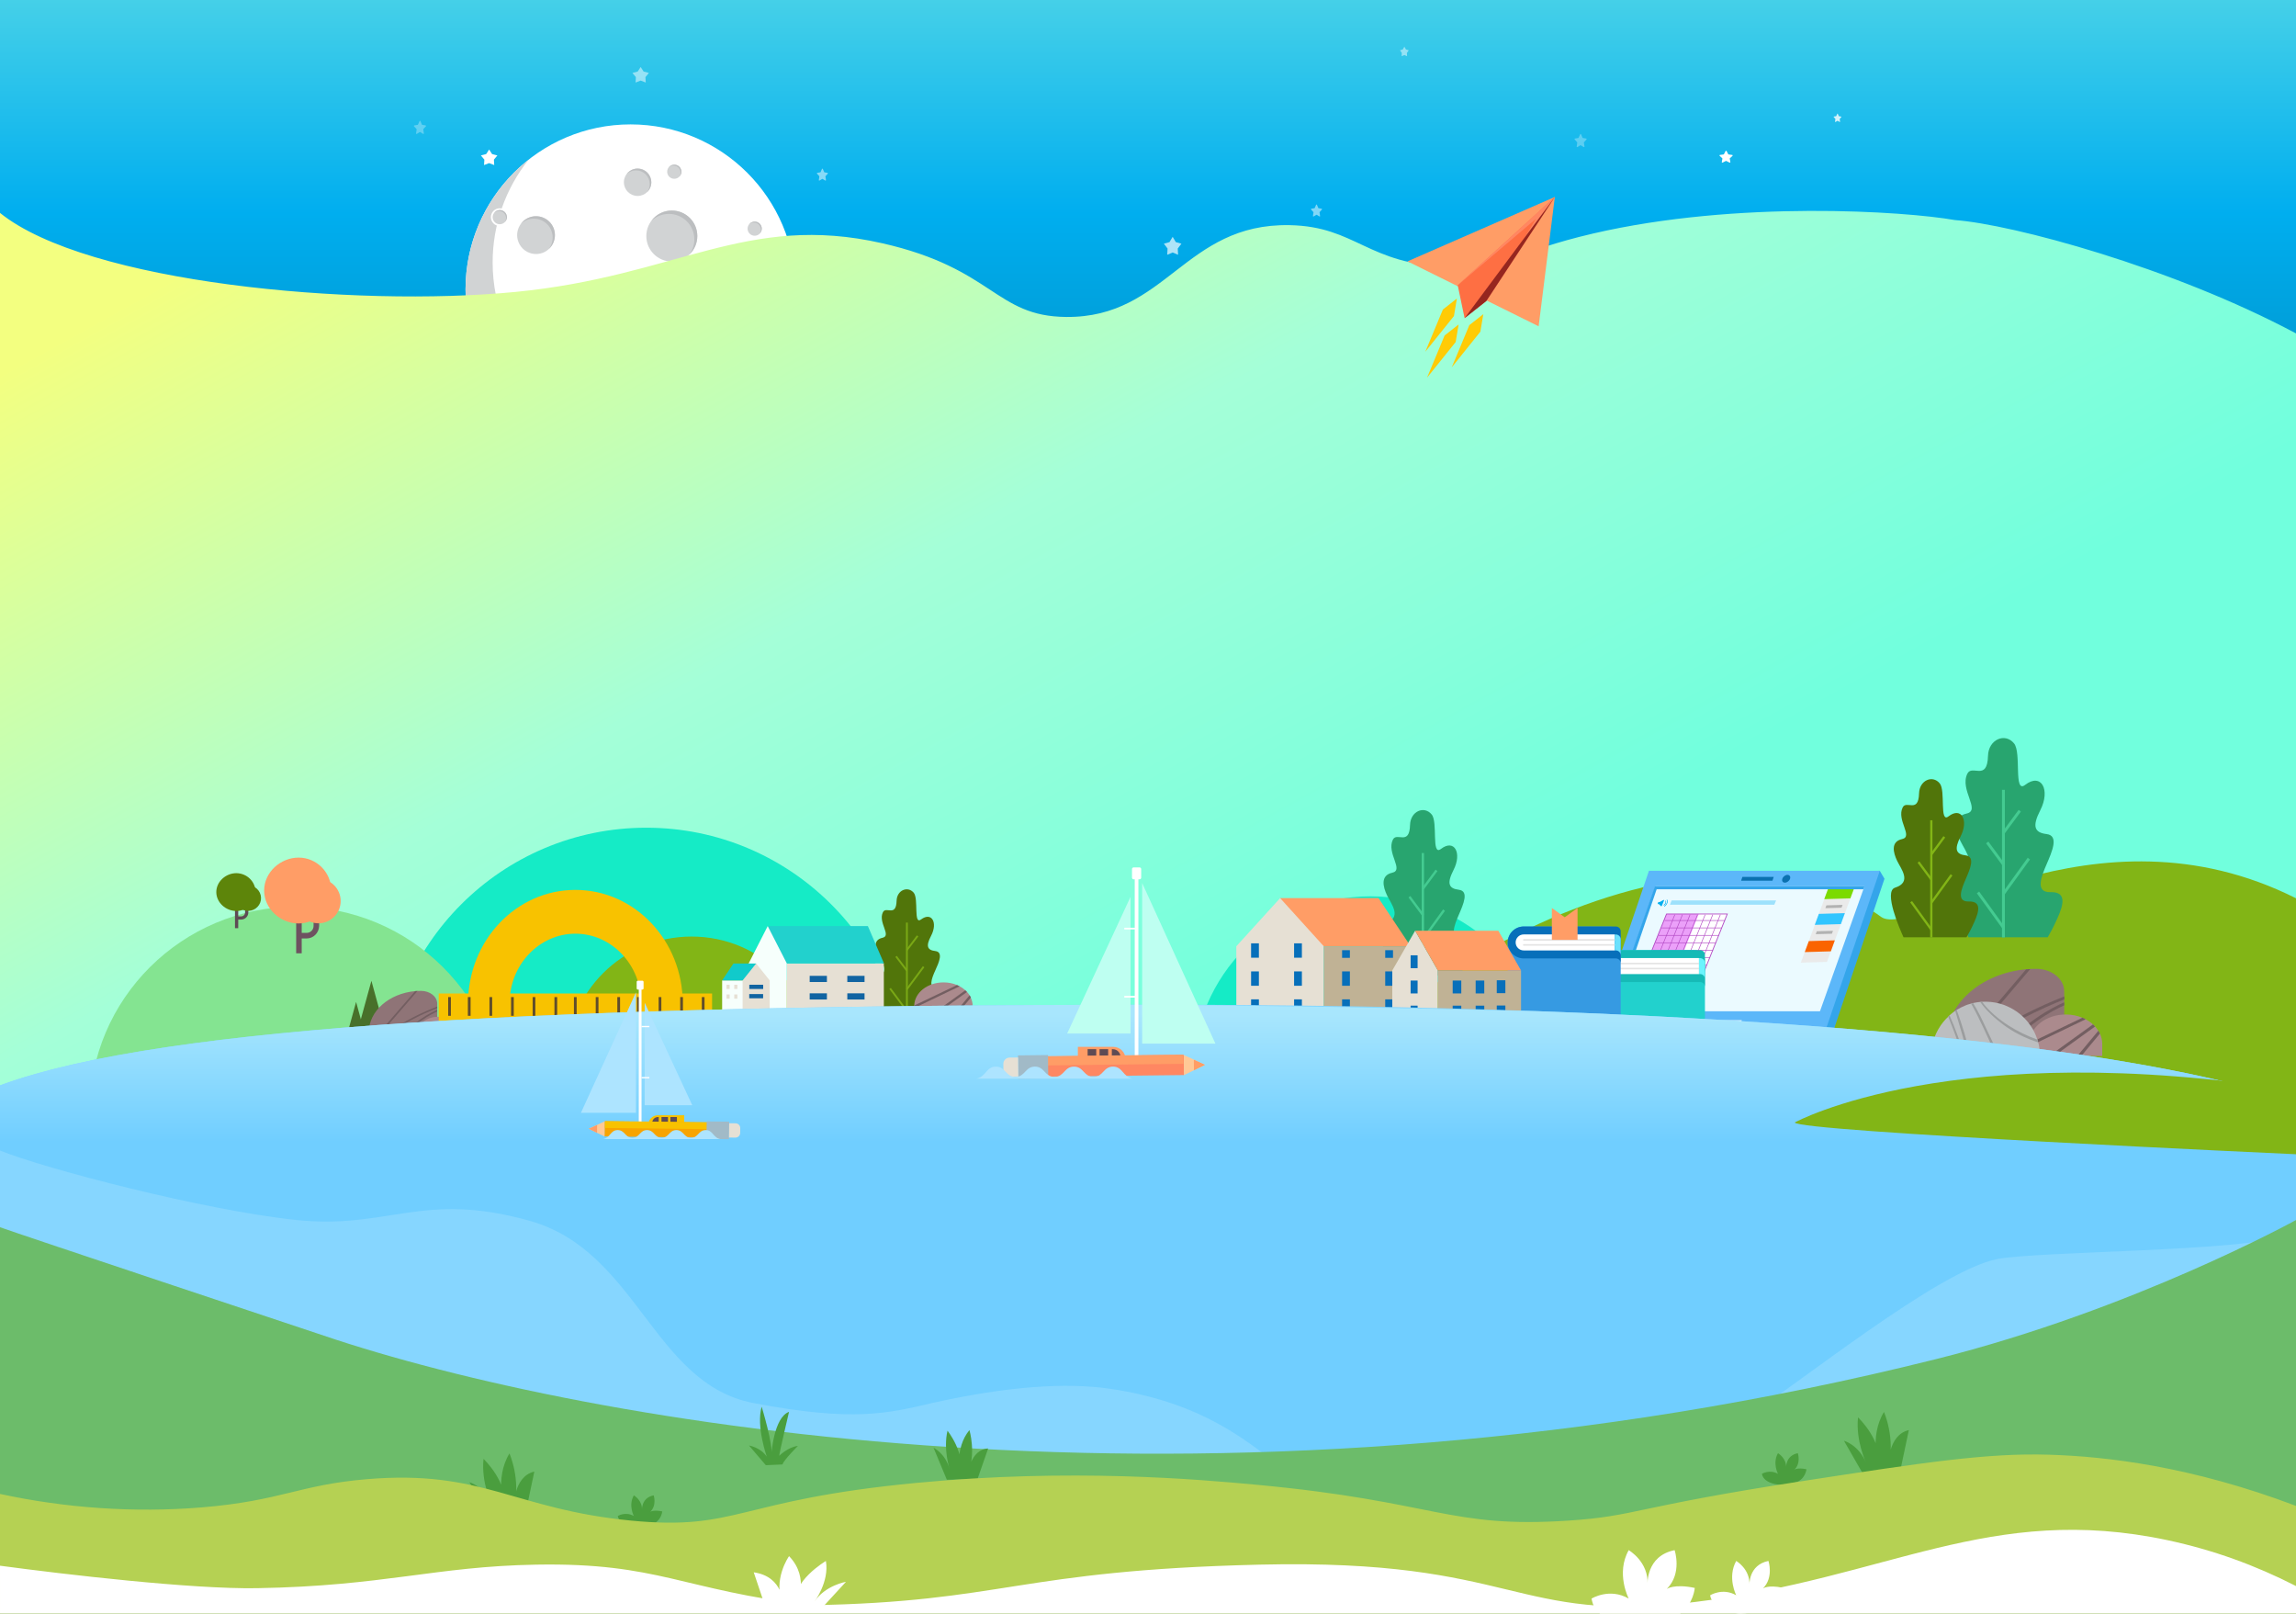 <svg viewBox="0 0 1920 1349" xmlns="http://www.w3.org/2000/svg" xmlns:xlink="http://www.w3.org/1999/xlink"><rect x="0" y="0" width="1920" height="1349" fill="#333333" stroke="none"/><linearGradient id="a" x1="50%" x2="50%" y1="0%" y2="95%"><stop offset="0" stop-color="#45d0e8"/><stop offset=".479" stop-color="#00aeef"/><stop offset="1" stop-color="#0191c6"/></linearGradient><linearGradient id="b" x1="6%" x2="70%" y1="10%" y2="61%"><stop offset="0" stop-color="#f3ff80"/><stop offset=".517" stop-color="#a4ffd8"/><stop offset="1" stop-color="#71ffdd"/></linearGradient><linearGradient id="c" x1="56%" x2="56%" y1="2%" y2="30%"><stop offset="0" stop-color="#a8e6fd"/><stop offset=".489" stop-color="#8cdafe"/><stop offset="1" stop-color="#70ceff"/></linearGradient><g fill="none" fill-rule="evenodd"><path d="m0 392h1920v-392h-1920z" fill="url(#a)" fill-rule="nonzero"/><g fill="#fff" fill-rule="nonzero" transform="translate(346.134 39)"><path d="m1190.706 56.162.79 1.819c.01.044.04.082.08.11.03.03.07.048.11.056l1.76.294c.06.006.1.029.14.065s.07.085.09.14c.01.054.02.113 0 .17-.01.055-.04.106-.07.145l-1.25 1.404c-.03.033-.05.075-.06.121-.02.046-.02.095-.01.143l.3 1.999c.01.056 0 .114-.02.166-.02.053-.05.099-.09.132-.04.034-.09.054-.14.059-.05.004-.1-.007-.14-.033l-1.58-.943c-.04-.022-.08-.034-.12-.034s-.08.012-.12.034l-1.58.943c-.04.033-.09.05-.15.048-.05-.001-.1-.02-.15-.055-.04-.035-.07-.083-.09-.14-.02-.056-.03-.118-.02-.177l.31-2c0-.047 0-.096-.02-.142-.01-.046-.03-.088-.06-.121l-1.28-1.419c-.03-.04-.06-.091-.07-.146s-.01-.113.01-.167c.01-.053.04-.101.08-.138.04-.036.08-.06.13-.07l1.76-.293c.04-.008.09-.027.12-.056.03-.028.06-.067.08-.11l.79-1.819c.02-.046.06-.084.1-.11s.09-.038.14-.037c.04.002.09.017.13.046.04.028.08.069.1.116z" opacity=".8"/><path d="m755.126 132.243 1.12 2.589c.03.063.07.119.11.161.05.042.11.069.17.08l2.51.413c.07.011.14.045.2.098.05.053.09.123.11.202.03.079.03.164.01.244s-.06.153-.11.209l-1.81 2.017c-.05.049-.08.109-.1.176s-.02.139-.01.208l.43 2.852c.01.08 0 .162-.02.237-.03.075-.08.14-.13.188-.06.047-.13.076-.2.082s-.14-.011-.2-.048l-2.25-1.347c-.05-.034-.11-.052-.18-.052-.06 0-.12.018-.17.052l-2.25 1.347c-.06.037-.13.054-.2.048s-.14-.035-.2-.082c-.06-.048-.1-.113-.13-.188-.02-.075-.03-.157-.02-.237l.43-2.852c.01-.07 0-.141-.02-.208-.01-.067-.05-.128-.09-.176l-1.82-2.017c-.05-.056-.09-.129-.11-.209s-.01-.165.01-.244.06-.149.12-.202c.05-.053.12-.087.19-.098l2.51-.413c.06-.011.12-.038.17-.08s.09-.097.12-.161l1.12-2.589c.03-.073.08-.134.14-.177s.13-.066.2-.066c.08 0 .15.023.21.066s.11.104.14.177zm-413.201-29.992 1.121 2.586c.026.064.066.119.115.161.05.042.108.069.169.08l2.506.414c.072.01.14.044.196.097s.097.123.119.202.024.163.006.243c-.019.081-.057.153-.11.209l-1.814 2.016c-.044.048-.077.109-.095.176-.019.067-.022.138-.01.207l.428 2.85c.012.08.004.162-.023.237s-.072.14-.129.188c-.058.047-.126.076-.197.082s-.142-.011-.205-.048l-2.242-1.346c-.055-.034-.116-.051-.179-.051-.062 0-.123.017-.178.051l-2.242 1.331c-.063.037-.134.054-.205.048s-.139-.035-.197-.082c-.057-.048-.102-.113-.129-.188s-.035-.157-.023-.237l.428-2.85c.011-.069.006-.141-.014-.208-.019-.067-.053-.127-.098-.175l-1.814-2.016c-.053-.056-.091-.128-.109-.209-.019-.08-.017-.164.005-.243s.064-.149.12-.202c.055-.053.123-.087.195-.098l2.507-.413c.062-.011.12-.038.171-.08.05-.042.091-.097.119-.161l1.122-2.586c.032-.073.082-.133.144-.175.061-.041.131-.062.203-.061.071.002.141.026.2.07.06.045.108.107.139.181z" opacity=".5"/><path d="m975.996 73.243 1.24 2.862c.03.07.07.13.13.176.05.045.12.075.18.086l2.76.455c.07.013.15.05.21.108s.1.134.12.219c.03.085.03.176.01.263s-.06.165-.11.227l-2.02 2.222c-.05.055-.09.122-.11.196-.02.073-.02.151-.02.228l.48 3.147c.01.087 0 .177-.03.26-.03.082-.08.153-.14.205s-.14.083-.22.09c-.07.006-.15-.013-.22-.054l-2.47-1.48c-.05-.039-.12-.059-.19-.059s-.14.02-.2.058l-2.43 1.489c-.07.043-.14.063-.22.058s-.16-.036-.22-.088c-.07-.052-.11-.125-.14-.208-.03-.084-.04-.175-.03-.264l.47-3.146c.01-.077.01-.156-.01-.23s-.06-.141-.11-.195l-2.02-2.22c-.06-.063-.1-.143-.11-.23-.02-.087-.02-.179 0-.264.03-.086.07-.161.13-.219.06-.057.14-.094.22-.105l2.75-.456c.07-.011.13-.042.19-.087.05-.046.1-.106.13-.175l1.28-2.869c.03-.074.09-.135.15-.178s.14-.065.21-.065.15.022.21.065.12.104.15.178zm-970.556-11 1.233 2.862c.03.07.074.13.129.176.056.045.12.075.187.086l2.754.455c.078.013.15.05.21.108.059.058.103.134.127.219s.027.176.008.263c-.02.087-.059.165-.116.227l-2.02 2.222c-.047.055-.082.122-.103.196-.021.073-.027.151-.018.228l.471 3.147c.013.087.004.177-.026.26-.029.082-.078.153-.141.205s-.138.083-.215.09c-.078.006-.155-.013-.224-.054l-2.465-1.48c-.059-.039-.127-.059-.195-.059s-.135.02-.195.058l-2.431 1.489c-.069.043-.148.063-.226.058-.079-.005-.154-.036-.218-.088-.065-.052-.114-.125-.144-.208-.03-.084-.039-.175-.025-.264l.471-3.146c.012-.077.008-.156-.014-.23-.021-.074-.058-.141-.107-.195l-2.02-2.22c-.057-.063-.096-.143-.115-.23s-.016-.179.009-.264c.024-.086.07-.161.13-.219.06-.057.134-.094.212-.105l2.754-.456c.067-.011.131-.042.186-.087.055-.046.099-.106.13-.175l1.28-2.869c.036-.074.089-.135.153-.178s.137-.065.211-.065.146.022.21.065.117.104.153.178z" opacity=".3"/><path d="m1096.836 87.322-1.35 2.576c-.04.064-.09.118-.15.158s-.13.065-.2.074l-2.98.414c-.08.003-.16.032-.23.082-.06.05-.11.119-.14.198-.03.08-.03.166-.01.247s.07.154.13.21l2.16 2c.05.047.09.108.11.175.03.068.03.141.02.211l-.51 2.808c-.01.087 0 .175.04.255.03.08.09.147.16.195s.15.074.24.075c.08.001.16-.023.24-.069l2.7-1.34c.06-.031.14-.047.21-.047s.14.016.21.047l2.7 1.34c.07.043.15.065.24.063.08-.003.16-.029.23-.076s.13-.114.16-.192c.04-.078.05-.165.05-.251l-.52-2.808c-.01-.071 0-.143.02-.211.03-.067.07-.127.12-.175l2.16-2c.06-.056.1-.13.12-.212s.02-.168-.01-.248c-.02-.079-.07-.148-.14-.198-.07-.049-.15-.077-.23-.079l-2.98-.414c-.07-.009-.14-.034-.2-.074s-.11-.094-.14-.158l-1.35-2.576c-.04-.094-.09-.176-.17-.233-.08-.058-.18-.089-.27-.089-.1 0-.19.03-.27.089-.08.057-.14.139-.17.233zm-1033.941-1.322-2.47 3.816-4.413 1.147 2.889 3.506-.26 4.531 4.254-1.645 4.26 1.645-.266-4.531 2.896-3.506-4.42-1.147z"/><path d="m189.609 17-2.47 3.816-4.414 1.147 2.89 3.506-.26 4.531 4.254-1.645 4.26 1.645-.266-4.53 2.896-3.507-4.421-1.147z" opacity=".5"/><path d="m634.487 159 2.635 4.404 4.714 1.323-3.089 4.048.285 5.225-4.545-1.904-4.538 1.904.277-5.225-3.082-4.048 4.708-1.323z" opacity=".68"/><path d="m828.236 0 1.32 2.343 2.35.708-1.54 2.167.14 2.782-2.27-1.012-2.27 1.012.14-2.782-1.54-2.167 2.35-.708z" opacity=".48"/></g><g fill-rule="nonzero" transform="translate(389.29 104)"><path d="m138 275.993c76.215 0 138-61.783 138-137.996 0-76.214-61.785-137.997-138-137.997-76.215 0-138 61.783-138 137.997 0 76.213 61.785 137.996 138 137.996z" fill="#fff"/><path d="m52.812 29.433c-19.555 24.424-30.187 54.79-30.137 86.078 0 36.599 14.539 71.699 40.419 97.578s60.981 40.418 97.581 40.418c30.896.045 60.906-10.321 85.188-29.425-12.914 16.211-29.321 29.299-47.997 38.289-18.675 8.989-39.139 13.648-59.866 13.63-36.6 0-71.701-14.539-97.581-40.419-25.88-25.879-40.419-60.979-40.419-97.578-.018-20.919 4.728-41.567 13.878-60.379 9.151-18.812 22.465-35.293 38.934-48.192z" fill="#d1d3d4"/><path d="m42.149 173.333c4.212-4.828 3.713-12.157-1.116-16.37-4.829-4.212-12.158-3.712-16.371 1.116-4.212 4.829-3.712 12.158 1.116 16.37 4.829 4.213 12.159 3.713 16.371-1.116zm-13.513-88.353c4.104 0 7.431-3.326 7.431-7.43s-3.327-7.431-7.431-7.431-7.431 3.327-7.431 7.431 3.327 7.43 7.431 7.43z" fill="#fff"/><path d="m172.508 114.656c11.772 0 21.316-9.543 21.316-21.315s-9.544-21.316-21.316-21.316-21.316 9.544-21.316 21.316 9.544 21.315 21.316 21.315z" fill="#d1d3d4"/><path d="m191.344 96.148c.001-2.799-.549-5.57-1.619-8.156s-2.639-4.936-4.618-6.916c-1.978-1.979-4.327-3.549-6.913-4.621-2.585-1.071-5.357-1.622-8.155-1.622-5.461-.01-10.715 2.085-14.671 5.849 1.977-2.692 4.561-4.878 7.541-6.383 2.981-1.506 6.275-2.286 9.614-2.279 5.651.002 11.07 2.249 15.065 6.246s6.24 9.417 6.24 15.069c.004 2.893-.584 5.756-1.727 8.414-1.142 2.658-2.816 5.054-4.919 7.041 2.707-3.659 4.166-8.091 4.162-12.642z" fill="#bcbec0"/><path d="m65.47 106.974c7.948-3.581 11.483-12.924 7.894-20.869-3.589-7.944-12.942-11.482-20.891-7.902-7.948 3.581-11.483 12.924-7.894 20.869 3.589 7.944 12.942 11.482 20.891 7.902z" fill="#d1d3d4"/><path d="m72.879 94.591c-.003-4.188-1.668-8.203-4.63-11.163-2.962-2.959-6.978-4.622-11.166-4.622-4.042-.005-7.93 1.546-10.859 4.331 1.475-1.986 3.396-3.598 5.609-4.704 2.213-1.107 4.655-1.677 7.129-1.665 4.187 0 8.202 1.663 11.162 4.623s4.623 6.975 4.623 11.161c.001 2.149-.438 4.274-1.291 6.246s-2.1 3.748-3.666 5.219c2.023-2.725 3.107-6.033 3.089-9.426z" fill="#bcbec0"/><path d="m212.742 129.915c4.885-1.993 7.226-7.567 5.229-12.451-1.998-4.883-7.578-7.227-12.464-5.234-4.885 1.993-7.226 7.568-5.229 12.451 1.998 4.884 7.578 7.227 12.464 5.234z" fill="#d1d3d4"/><path d="m217.553 122.296c0-1.255-.247-2.497-.727-3.656s-1.184-2.212-2.071-3.099c-.887-.888-1.94-1.591-3.099-2.071-1.159-.481-2.402-.728-3.656-.728-2.446.001-4.797.94-6.571 2.622.885-1.211 2.043-2.197 3.38-2.877 1.337-.681 2.816-1.037 4.316-1.04 2.534 0 4.964 1.007 6.756 2.798 1.791 1.792 2.798 4.222 2.798 6.756-.001 1.297-.265 2.581-.778 3.773-.513 1.191-1.263 2.266-2.205 3.159 1.202-1.634 1.852-3.609 1.857-5.637z" fill="#bcbec0"/><path d="m33.392 175.247c5.276 0 9.554-4.277 9.554-9.554 0-5.276-4.278-9.553-9.554-9.553-5.277 0-9.554 4.277-9.554 9.553 0 5.277 4.277 9.554 9.554 9.554z" fill="#d1d3d4"/><path d="m41.823 166.943c-.003-1.866-.552-3.691-1.58-5.249-1.028-1.557-2.49-2.78-4.205-3.516s-3.609-.954-5.446-.626c-1.838.328-3.539 1.186-4.894 2.47.785-1.072 1.785-1.969 2.936-2.633 1.15-.664 2.427-1.081 3.748-1.223 1.321-.143 2.657-.009 3.923.394 1.267.403 2.435 1.066 3.43 1.946.996.879 1.797 1.957 2.352 3.164.556 1.207.853 2.517.874 3.845.021 1.329-.236 2.647-.754 3.871-.517 1.223-1.284 2.326-2.252 3.236 1.218-1.642 1.874-3.634 1.868-5.679z" fill="#bcbec0"/><path d="m180.398 40.494c.523-3.229-1.671-6.269-4.901-6.791-3.229-.521-6.271 1.675-6.794 4.904-.522 3.229 1.672 6.27 4.902 6.791 3.229.521 6.271-1.674 6.793-4.904z" fill="#d1d3d4"/><path d="m179.83 40.333c0-1.569-.623-3.072-1.732-4.181-1.108-1.109-2.612-1.732-4.181-1.732-1.515.013-2.968.61-4.055 1.667.552-.745 1.271-1.349 2.099-1.766.827-.417 1.741-.634 2.668-.633 1.568 0 3.072.622 4.181 1.731s1.732 2.613 1.732 4.181c-.006.796-.172 1.582-.489 2.312-.318.73-.78 1.388-1.359 1.934.749-1.017 1.148-2.25 1.136-3.513z" fill="#bcbec0"/><path d="m143.898 59.82c6.332 0 11.465-5.132 11.465-11.464s-5.133-11.464-11.465-11.464c-6.331 0-11.464 5.132-11.464 11.464s5.133 11.464 11.464 11.464z" fill="#d1d3d4"/><path d="m154.037 49.901c0-1.507-.296-2.998-.873-4.39-.577-1.391-1.423-2.656-2.488-3.72-1.066-1.065-2.331-1.909-3.723-2.485-1.392-.575-2.884-.871-4.391-.87-2.941.008-5.766 1.149-7.887 3.185 1.064-1.447 2.453-2.622 4.056-3.432 1.602-.809 3.373-1.23 5.169-1.228 1.506-.001 2.997.294 4.389.87 1.391.575 2.656 1.42 3.721 2.485 1.064 1.064 1.909 2.329 2.484 3.72.576 1.392.872 2.883.87 4.389.002 1.556-.314 3.096-.929 4.526-.616 1.429-1.517 2.718-2.648 3.786 1.47-1.975 2.26-4.374 2.25-6.836z" fill="#bcbec0"/><path d="m28.622 83.464c3.271 0 5.923-2.652 5.923-5.924 0-3.271-2.652-5.923-5.923-5.923-3.272 0-5.924 2.652-5.924 5.923 0 3.272 2.652 5.924 5.924 5.924z" fill="#d1d3d4"/><path d="m33.872 78.316c0-.778-.153-1.549-.451-2.267-.298-.719-.734-1.372-1.284-1.922s-1.203-.986-1.922-1.284c-.718-.298-1.489-.451-2.266-.451-1.515.002-2.972.588-4.066 1.635.549-.753 1.27-1.364 2.103-1.783.832-.419 1.752-.634 2.684-.627 1.571 0 3.078.624 4.189 1.735s1.735 2.618 1.735 4.189c-.006.795-.173 1.582-.49 2.311-.317.73-.779 1.388-1.357 1.935.73-1.01 1.124-2.225 1.125-3.471z" fill="#bcbec0"/><path d="m246.072 91.275c2.27-2.355 2.198-6.102-.161-8.369-2.358-2.267-6.111-2.195-8.381.161-2.27 2.355-2.198 6.103.161 8.369 2.359 2.267 6.111 2.195 8.381-.161z" fill="#d1d3d4"/><path d="m247.035 87.959c0-1.571-.624-3.078-1.735-4.188-1.111-1.111-2.617-1.735-4.188-1.735-1.514-.002-2.97.579-4.066 1.624.549-.745 1.265-1.351 2.091-1.768s1.739-.633 2.665-.631c.777-.002 1.547.15 2.266.447.718.296 1.371.732 1.921 1.281.551.549.987 1.201 1.285 1.919s.451 1.488.451 2.265c.001.805-.163 1.601-.48 2.34-.318.74-.783 1.406-1.367 1.959.75-1.017 1.155-2.249 1.157-3.513z" fill="#bcbec0"/><path d="m227.025 182.147c3.271 0 5.923-2.652 5.923-5.923s-2.652-5.923-5.923-5.923-5.923 2.652-5.923 5.923 2.652 5.923 5.923 5.923z" fill="#d1d3d4"/><path d="m232.247 177.003c-.01-1.154-.357-2.28-.998-3.239-.641-.96-1.548-1.711-2.61-2.162s-2.233-.582-3.368-.377c-1.136.205-2.187.738-3.024 1.532.488-.662 1.108-1.216 1.821-1.626.713-.409 1.503-.666 2.321-.753s1.645-.003 2.428.247c.784.249 1.506.66 2.123 1.204.616.545 1.112 1.211 1.457 1.958.344.747.529 1.557.543 2.379s-.143 1.639-.461 2.397c-.319.758-.792 1.441-1.389 2.006.759-1.033 1.165-2.284 1.157-3.566z" fill="#bcbec0"/></g><path d="m1920 1020h-1920v-842c72.736 58.673 296.28 79.121 431.081 66.061 134.801-13.061 193.049-66.468 306.641-40.705 93.471 21.201 94.405 61.098 153.87 61.639 83.854.761 98.752-78.427 186.838-76.758 55.77 1.058 64.92 33.075 134.09 34.89 46.16 1.209 54.34-12.724 119.8-27.912 120.46-27.959 260.37-18.658 302.56-11.215 47.69 3.489 181.49 39.406 285.12 94.754z" fill="url(#b)" fill-rule="nonzero"/><g transform="translate(74.882 617.057)"><g fill-rule="nonzero"><path d="m465.554 74.943c-120.709 0-218.554 97.646-218.554 218h437c0-120.354-97.846-218-218.446-218z" fill="#15ebc6"/><path d="m346 312.943c0-95.005-77.468-172-173.057-172-95.475.113-172.943 76.995-172.943 172z" fill="#84e491"/><g transform="translate(214 202.943)"><path d="m7.956 50h27.441l-13.687-50z" fill="#48702a"/><path d="m0 50h17.732l-8.832-32.36z" fill="#48702a"/><path d="m63.243 8.422c-.944 0-1.955 0-2.899.066-.674.067-1.349.067-2.023.133-21.845 1.989-38.768 16.644-38.768 34.416v6.83h57.175v-30.769c0-5.902-6.068-10.676-13.485-10.676z" fill="#8f7477"/><path d="m22.587 49.868h1.888l35.802-41.38c-.675.067-1.349.067-2.023.133zm6.607-.001h2.09c1.821-1.658 3.911-3.514 6.136-5.437 11.057-9.483 28.52-17.308 39.308-21.552v-1.393c-10.788 4.244-29.06 12.268-40.454 22.149-2.63 2.188-4.99 4.31-7.08 6.233z" fill="#735e61"/><path d="m44.5 49.867h1.82c10.721-14.39 24.745-21.618 30.341-24.138v-1.458c-5.192 2.254-20.699 9.814-32.161 25.596z" fill="#735e61"/><path d="m93.112 37.732c-.472-.729-.944-1.392-1.551-1.989l-1.011-.995c-1.012-.928-2.225-1.724-3.506-2.387-.472-.265-1.012-.53-1.551-.729-2.427-.995-5.192-1.526-8.091-1.526-9.574 0-17.395 6.101-17.597 13.661v6.101h35.195v-5.77c0-1.724-.405-3.381-1.147-4.973-.202-.464-.404-.928-.741-1.393z" fill="#ab8a8d"/><path d="m59.872 43.767v1.525l27.239-12.864c-.472-.266-1.011-.531-1.551-.73zm9.507 6.101h2.36l19.822-14.059-1.011-.995zm13.551 0h1.888l9.103-10.743c-.203-.464-.472-.928-.742-1.393z" fill="#735e61"/></g><path d="m181.541 167.536h-6.439v-4.653h6.439c3.219 0 5.795-2.585 5.795-5.816v-5.428h4.635v5.428c-.128 5.816-4.764 10.469-10.43 10.469z" fill="#6e5260"/><path d="m177.42 139.879h-4.636v40.064h4.636z" fill="#6e5260"/><path d="m202.144 127.471c0 15.121-12.233 27.528-27.428 27.528-15.066 0-28.716-12.278-28.716-27.528s13.65-27.528 28.845-27.528c15.066 0 27.299 12.278 27.299 27.528z" fill="#ff9d66"/><path d="m191.457 154.87c10.241 0 18.543-8.332 18.543-18.61 0-10.279-8.302-18.611-18.543-18.611s-18.543 8.332-18.543 18.611c0 10.278 8.302 18.61 18.543 18.61z" fill="#ff9d66"/><path d="m126.734 151.756h-3.751v-2.67h3.751c1.876 0 3.334-1.437 3.334-3.285v-3.081h2.709v3.081c0 3.285-2.709 5.955-6.043 5.955z" fill="#5e4b54"/><path d="m124.337 135.943h-2.709v23h2.709z" fill="#5e4b54"/><path d="m138.82 128.756c0 8.727-7.189 15.812-16.045 15.812-8.857 0-16.775-7.085-16.775-15.812 0-8.728 7.918-15.813 16.775-15.813 8.856.103 16.045 7.085 16.045 15.813z" fill="#5d850a"/><path d="m143.264 135.52c.958-5.822-3.053-11.307-8.961-12.252-5.907-.945-11.473 3.009-12.432 8.83-.958 5.822 3.053 11.307 8.961 12.252 5.907.945 11.473-3.009 12.432-8.83z" fill="#5d850a"/><path d="m503.46 165.943c-57.707 0-104.46 46.547-104.46 104h209c0-57.453-46.833-104-104.54-104z" fill="#82b516"/><g transform="translate(292 126.943)"><path d="m114.292 0c-49.608 0-89.751 42.425-89.751 94.707h34.708c0-32.038 24.717-58.092 55.043-58.092 30.327 0 55.043 26.054 55.043 58.092h34.709c0-52.282-40.143-94.707-89.752-94.707z" fill="#f8c200"/><path d="m228.586 86.609h-228.586v32.391h228.586z" fill="#f8c200"/><path d="m115.344 89.602h-2.279v15.667h2.279zm18.232 0h-2.279v15.667h2.279zm-34.534 0h-2.278v15.667h2.278zm-18.231 0h-2.279v15.667h2.279zm-18.056 0h-2.279v15.667h2.279zm-18.054 0h-2.279v15.667h2.279zm-18.056 0h-2.279v15.667h2.279zm-16.478 0h-2.278v15.667h2.278zm141.464 0h-2.279v15.667h2.279zm16.477 0h-2.279v15.667h2.279zm18.056 0h-2.278v15.667h2.278zm18.056 0h-2.279v15.667h2.279zm18.055 0h-2.279v15.667h2.279z" fill="#604d2b"/></g><path d="m709.42 209.229c-8.609.287-5.223-8.317-2.128-15.105 3.095-6.787 6.77-15.2 0-16.061-6.771-.764-8.125-4.11-3.579-12.714 5.803-11.09.484-20.363-8.415-13.671-6.48 4.876-1.838-17.304-6.093-22.37-5.03-5.927-14.122-2.103-14.315 6.692-.387 13.957-8.802 4.397-11.414 9.56-4.352 8.604 7.545 19.693-.387 21.414-7.931 1.721-6.287 9.082-3.482 14.722 2.805 5.641 10.35 14.436-1.451 18.164-8.124 2.486 3.482 28.297 5.901 33.555h43.718c.968-1.529 2.999-4.971 5.417-10.229 3.675-7.934 4.933-14.244-3.772-13.957z" fill="#51750a"/><path d="m684.272 154.259h-1.548v79.252h1.548z" fill="#7aa815"/><path d="m691.829 164.948-8.995 11.854 1.238.918 8.995-11.854zm-16.74 17.133-1.238.918 8.996 11.854 1.238-.918zm21.764 8.628-14.026 18.878 1.247.905 14.027-18.878zm-26.799 18.166-1.248.906 14.029 18.876 1.247-.906z" fill="#7aa815"/><path d="m664.219 188.357h-81.151v41.586h81.151z" fill="#e6e0d4"/><path d="m633.665 203.948h14.412v-5.163h-14.412zm-31.464 0h14.412v-5.163h-14.412zm31.464 14.631h14.412v-5.163h-14.412zm-31.464 0h14.412v-5.163h-14.412z" fill="#1164a2"/><path d="m567.205 157.192h83.665l13.445 31.165h-83.666z" fill="#22d1cd"/><path d="m583.068 188.357-15.959-31.165-16.056 31.452v41.203h32.015z" fill="#f6fffc"/><path d="m568.656 202.601h-39.656v27.342h39.656z" fill="#f7fffc"/><path d="m557.436 188.453h-18.957l-9.479 14.148h28.436z" fill="#11cacb"/><path d="m568.753 202.601-11.316-14.148-11.317 14.148v27.246h22.633z" fill="#e6e0d4"/><path d="m551.713 209.77h11.607v-3.537h-11.607zm-.061 7.791h11.607v-3.537h-11.607z" fill="#1164a1"/><path d="m539.131 209.77h2.611v-3.537h-2.611zm-6.468 0h2.611v-3.537h-2.611zm6.468 8.113h2.611v-3.537h-2.611zm-6.468 0h2.611v-3.537h-2.611z" fill="#e6e0d4"/><path d="m735.877 215.007c-.655-1.027-1.31-1.961-2.153-2.802l-1.403-1.4c-1.404-1.308-3.089-2.428-4.867-3.362-.655-.373-1.404-.747-2.153-1.027-3.369-1.401-7.207-2.148-11.231-2.148-13.29 0-24.147 8.591-24.428 19.236v8.591h48.856v-8.124c0-2.428-.562-4.762-1.591-7.003-.281-.654-.562-1.308-1.03-1.961z" fill="#ab8a8d"/><path d="m689.736 223.504v2.148l37.811-18.115c-.655-.374-1.403-.747-2.152-1.028zm13.198 8.591h3.276l27.516-19.796-1.404-1.401zm18.811 0h2.621l12.634-15.128c-.28-.653-.655-1.307-1.029-1.961z" fill="#735e61"/><path d="m923 279.965c0-81.596 66.368-147.656 148.208-147.656 81.83 0 148.2 66.179 148.2 147.775h-296.408z" fill="#15ebc6"/><path d="m1210.018 235.643h-6.41v20.139h6.41z" fill="#00aeef"/><path d="m1229.028 227.318v8.325h-9.33l5.85-21.039zm0 8.325v10.914h-12.26l2.93-10.914z" fill="#838aa1"/><path d="m1235.328 246.556h-6.3v9.226h6.3z" fill="#00aeef"/><path d="m1229.028 227.318 2.37 8.326h-2.37z" fill="#838aa1"/><path d="m1235.448 219.554v27.002h-6.42v-10.913h2.37l-2.37-8.326v-7.763z" fill="#838aa1"/><path d="m1024.068 341.943h821.05c0-120.667 0-190 0-208-169.446-85.088-320.246 34.938-346.95 15.549-156.21-113.408-474.1 76.571-474.1 192.451z" fill="#82b516"/><path d="m1639.848 128.822c-13.13.36-7.8-12.858-3.19-23.553 4.61-10.695 10.29-23.674 0-24.996-10.29-1.201-12.31-6.369-5.44-19.828 8.87-17.304.83-31.724-12.66-21.27-9.82 7.571-2.84-27.038-9.23-34.729-7.57-9.253-21.42-3.244-21.77 10.455-.59 21.631-13.37 6.85-17.28 14.901-6.62 13.459 11.48 30.643-.59 33.287s-9.47 14.06-5.21 22.953c4.26 8.772 15.74 22.471-2.24 28.239-12.31 3.966 5.2 44.103 8.99 52.274h66.26c1.42-2.403 4.49-7.691 8.16-15.982 5.56-12.258 7.34-22.112-5.8-21.751z" fill="#28a56f"/><path d="m1601.638 43.261h-2.37v123.415h2.37z" fill="#44cb91"/><path d="m1613.188 60.003-13.63 18.456 1.89 1.442 13.63-18.456zm-25.33 26.555-1.9 1.442 13.64 18.458 1.89-1.442zm32.91 13.518-21.22 29.347 1.9 1.423 21.22-29.348zm-40.62 28.264-1.91 1.422 21.23 29.344 1.91-1.422z" fill="#44cb91"/><path d="m1147.758 167.12c-10.92.299-6.49-10.671-2.66-19.547 3.84-8.876 8.57-19.646 0-20.743-8.56-.998-10.23-5.286-4.52-16.456 7.38-14.361.69-26.328-10.53-17.652-8.17 6.283-2.37-22.439-7.68-28.821-6.3-7.679-17.81-2.693-18.11 8.676-.49 17.951-11.12 5.685-14.37 12.367-5.51 11.169 9.55 25.43-.49 27.624s-7.87 11.669-4.33 19.048c3.54 7.281 13.09 18.65-1.87 23.437-10.24 3.291 4.33 36.6 7.48 43.382h55.11c1.18-1.995 3.74-6.383 6.79-13.264 4.63-10.173 6.1-18.35-4.82-18.051z" fill="#28a56f"/><path d="m1115.968 96.114h-1.97v102.421h1.97z" fill="#44cb91"/><path d="m1125.578 110.007-11.34 15.317 1.58 1.197 11.34-15.317zm-21.07 22.038-1.57 1.197 11.33 15.318 1.58-1.197zm27.37 11.218-17.65 24.356 1.59 1.18 17.65-24.355zm-33.78 23.456-1.58 1.181 17.65 24.353 1.59-1.181z" fill="#44cb91"/><path d="m1571.458 136.627c-10.43.286-6.21-10.207-2.54-18.697s8.18-18.792 0-19.842c-8.18-.954-9.77-5.055-4.32-15.739 7.05-13.737.65-25.184-10.06-16.885-7.8 6.01-2.26-21.463-7.33-27.568-6.02-7.346-17.01-2.576-17.3 8.299-.47 17.17-10.62 5.437-13.72 11.828-5.26 10.684 9.12 24.326-.47 26.424-9.59 2.099-7.52 11.161-4.13 18.22 3.38 6.964 12.5 17.839-1.79 22.417-9.78 3.148 4.13 35.009 7.14 41.496h52.64c1.13-1.908 3.57-6.105 6.48-12.687 4.42-9.73 5.83-17.552-4.6-17.266z" fill="#51750a"/><path d="m1541.098 68.708h-1.88v97.968h1.88z" fill="#82b516"/><path d="m1550.278 81.998-10.83 14.65 1.5 1.145 10.83-14.65zm-20.13 21.079-1.5 1.144 10.83 14.653 1.5-1.145zm26.15 10.731-16.86 23.296 1.51 1.129 16.86-23.296zm-32.27 22.436-1.51 1.13 16.86 23.293 1.51-1.129z" fill="#82b516"/></g><g transform="translate(1133.498 110.943)"><path d="m174.49 6.672-47.54 141.328h193.08l47.47-141.328-3.95-6.672z" fill="#34a5ea" fill-rule="nonzero"/><path d="m170.54 0-46.06 135.578h193l46.07-135.578z" fill="#5cb7f9" fill-rule="nonzero"/><path d="m313.54 117.478h-173.88l36.28-104.487 174.82-.001z" fill="#ebfaff" fill-rule="nonzero"/><path d="m297.54 76.811 21.82-.627 23.02-62.299-21.82.627z" fill="#eaeaea"/><path d="m317.14 23.699 21.82-.627 3.42-9.188-21.82.628z" fill="#7bdb00"/><path d="m309.21 45.23 21.82-.627 3.34-9.185-21.75.625z" fill="#32c5ff"/><path d="m300.82 67.982 21.82-.627 3.34-9.185-21.75.625z" fill="#fa6400"/><path d="m310 53.019 13.56-.39.85-2.439-13.49.388zm8.07-21.749 13.49-.388.92-2.369-13.56.389z" fill="#b2b2b2"/><path d="m163.69 89.723h17.37l-2.61 6.459h-17.38z" fill="#fff" stroke="#ace6fd"/><path d="m161 102.074h36.45c1.28 0 1.91.994 1.42 2.201l-1.91 4.685c-.49 1.206-1.91 2.2-3.18 2.2h-36.45c-1.27 0-1.91-.994-1.42-2.2l1.91-4.685c.5-1.207 1.91-2.201 3.18-2.201z" fill="#7ebb00" fill-rule="nonzero"/><path d="m178.8 27.826 1.77 1.774c.07.071.28.071.42 0s.36-.213.36-.355l1.83-4.472c.07-.142 0-.284-.07-.355-.14-.071-.28-.071-.49 0l-3.18 1.775z" fill="#00aeef"/><path d="m184.46 25.199c.56.994 0 2.556-1.42 3.549m2.55-4.4c.91 1.49-.07 3.833-2.12 5.323" stroke="#00aeef" stroke-linecap="round" stroke-width=".5"/><path d="m177.74 27.826h1.42l.63-1.704h-1.41z" fill="#00aeef"/><path d="m188.06 28.394h87.32l1.48-3.621h-87.32z" fill="#9de1fc"/><path d="m209.04 36.131h26.99l-19.36 48.126h-26.99z" fill="#fff"/><path d="m185.23 36.131h26.99l-19.36 48.126h-26.99z" fill="#eba0f9"/><path d="m233.81 41.588h-49.95m47.48 6.176h-49.95m47.4 6.246h-49.94m47.47 6.176h-49.95m47.48 6.246h-49.95m47.4 6.175h-49.94m47.47 6.176h-49.95" stroke="#b249c4" stroke-linecap="square" stroke-width=".5"/><path d="m185.23 36.131h50.8l-19.36 48.126h-50.8z" stroke="#b249c4" stroke-width=".7"/><path d="m211.08 36.912-18.72 46.565m25.08-46.565-18.73 46.565m25.08-46.565-18.72 46.565m25.08-46.565-18.72 46.565m-19.36-46.565-18.72 46.565m25.08-46.565-18.72 46.565m25.08-46.565-18.72 46.565" stroke="#b249c4" stroke-linecap="square" stroke-width=".5"/><g fill-rule="nonzero"><path d="m176.97 15.474h172.94l.85-2.485h-175.21l-36.52 104.63h3.11z" fill="#34a5ea"/><path d="m288.52 6.672c-.57 1.775-2.54 3.266-4.31 3.266s-2.76-1.42-2.12-3.266c.57-1.774 2.54-3.265 4.31-3.265 1.77.071 2.68 1.491 2.12 3.265z" fill="#0b71b0"/><path d="m318.9 135.578h-318.9v12.422h318.9z" fill="#1c95df"/><path d="m211.51 138.914h-19.5v3.691h19.5zm31.79 0h-19.49v3.691h19.49z" fill="#0b71b0"/><path d="m246.7 129.261 1.48-4.33h-36.03l-1.48 4.33z" fill="#fff"/><path d="m273.82 8.305 1.06-3.195h-26.21l-1.06 3.195z" fill="#0b71b0"/></g></g><g fill-rule="nonzero" transform="translate(1256.348 177.296)"><path d="m0 128.014h85.6c4.93 0 8.91-3.968 8.91-8.882v-110.251c0-4.914-3.98-8.881-8.91-8.881h-72.05c-7.49 0-13.55 6.039-13.55 13.5z" fill="#22d1cd"/><path d="m94.51 30.73c0-2.191-1.78-4.026-4.04-4.026h-77.04c-7.43 0-13.43-5.981-13.43-13.323 0-7.401 6-13.381 13.43-13.381h77.04c2.2 0 4.04 1.776 4.04 4.026z" fill="#16bab6"/><path d="m89.52 20.013h-76.15c-3.68 0-6.71-2.96-6.71-6.691 0-3.671 2.97-6.691 6.71-6.691h76.15z" fill="#fff"/><path d="m89.52 11.842h-76.09c-.36 0-.65-.296-.65-.651s.29-.651.65-.651h76.09c.36 0 .66.296.66.651s-.3.651-.66.651zm0 4.203h-76.09c-.36 0-.65-.296-.65-.651s.29-.651.65-.651h76.09c.36 0 .66.296.66.651s-.3.651-.66.651z" fill="#e3e3e3"/><path d="m94.51 24.039c0-2.191-1.78-4.027-4.04-4.027h-.95v-13.322h.95c2.2 0 4.04 1.776 4.04 4.026z" fill="#6bf4fd"/></g><g fill-rule="nonzero" transform="translate(1185.898 157.535)"><path d="m0 128.014h85.6c4.93 0 8.91-3.967 8.91-8.882v-110.251c0-4.914-3.98-8.881-8.91-8.881h-72.05c-7.49 0-13.55 6.039-13.55 13.5z" fill="#369ae2"/><path d="m94.51 30.73c0-2.191-1.78-4.026-4.04-4.026h-77.04c-7.43 0-13.43-5.98-13.43-13.323 0-7.401 6-13.381 13.43-13.381h77.04c2.2 0 4.04 1.776 4.04 4.026z" fill="#076fba"/><path d="m89.52 20.013h-76.15c-3.68 0-6.71-2.96-6.71-6.691 0-3.671 2.97-6.69 6.71-6.69h76.15z" fill="#fff"/><path d="m89.52 11.842h-76.09c-.36 0-.66-.296-.66-.651s.3-.651.66-.651h76.09c.36 0 .65.296.65.651s-.29.651-.65.651zm0 4.204h-76.09c-.36 0-.66-.296-.66-.652 0-.355.3-.651.66-.651h76.09c.36 0 .65.296.65.651 0 .356-.29.652-.65.652z" fill="#e3e3e3"/><path d="m94.51 24.039c0-2.191-1.78-4.026-4.04-4.026h-.95v-13.323h.95c2.2 0 4.04 1.777 4.04 4.027z" fill="#6be1fd"/></g><path d="m1222.848 142.07 10.74 7.732 10.74-7.732v26.634h-21.48zm-118.11 32.022h-109.13v-40.303h82.27z" fill="#ff9d66" fill-rule="nonzero"/><path d="m1032.128 174.092-36.52-40.303-36.64 40.303v63.654h73.16z" fill="#e6e0d4" fill-rule="nonzero"/><path d="m1103.948 174.091h-71.82v63.767h71.82z" fill="#c0b295" fill-rule="nonzero"/><path d="m1053.938 218.437h-6.52v12.013h6.52zm36.07 0h-6.52v12.013h6.52zm-36.07-23.351h-6.52v12.012h6.52zm36.07 0h-6.52v12.012h6.52zm-36.07-17.738h-6.52v6.399h6.52zm36.07 0h-6.52v6.399h6.52zm-112.16 41.089h-6.52v12.013h6.52zm35.96 0h-6.52v12.013h6.52zm-35.96-23.351h-6.52v12.012h6.52zm35.96 0h-6.52v12.012h6.52zm-35.96-23.463h-6.52v12.012h6.52zm35.96 0h-6.52v12.012h6.52z" fill="#076fba" fill-rule="nonzero"/><path d="m1127.498 194.3-18.99-33.231-19.11 33.231v43.446h38.1z" fill="#e6e0d4" fill-rule="nonzero"/><path d="m1197.068 194.299h-69.57v43.447h69.57z" fill="#c0b295" fill-rule="nonzero"/><path d="m1178.078 161.069h-69.57l18.99 33.231h69.57z" fill="#ff9d66" fill-rule="nonzero"/><path d="m1110.568 223.714h-5.84v10.777h5.84zm0-20.995h-5.84v10.778h5.84zm0-21.105h-5.84v10.777h5.84zm36.53 21.106h-7.19v10.778h7.19zm19.22 0h-7.2v10.778h7.2zm-19.22 20.993h-7.2v10.777h7.2zm19.22 0h-7.2v10.777h7.2zm17.64-21.218h-7.19v10.777h7.19zm0 21.105h-7.19v10.778h7.19z" fill="#076fba" fill-rule="nonzero"/></g><g fill-rule="nonzero"><g transform="translate(1614.88 810)"><path d="m87.96 0c-1.66 0-3.41 0-5.07.092-1.2.092-2.4.185-3.5.277-37.81 3.41-67.13 29.218-67.13 60.557v11.982h99.031v-54.013c.089-10.415-10.421-18.895-23.331-18.895z" fill="#8f7477"/><path d="m17.52 73h3.32l62.05-72.815c-1.2.092-2.4.184-3.5.276zm11.43 0h3.69c3.23-2.949 6.73-6.175 10.6-9.494 19.09-16.775 49.51-30.508 68.14-37.974v-2.489c-18.72 7.374-50.34 21.568-70.17 38.896-4.51 3.964-8.57 7.651-12.26 11.061z" fill="#735e61"/><path d="m55.51 73h3.13c18.53-25.439 42.87-38.159 52.65-42.491v-2.488c-9.13 3.871-35.96 17.143-55.78 44.979z" fill="#735e61"/><path d="m139.78 51.708c-.74-1.198-1.66-2.396-2.68-3.502-.55-.553-1.1-1.198-1.75-1.751-1.75-1.659-3.78-3.042-6.09-4.24-.83-.461-1.75-.922-2.67-1.291-4.15-1.751-8.94-2.765-14.01-2.765-16.6 0-30.15 10.692-30.43 24.057v10.692h60.94v-10.139c0-3.042-.73-5.991-1.93-8.664-.46-.83-.92-1.659-1.38-2.397z" fill="#ab8a8d"/><path d="m82.06 62.216v2.581l47.2-22.675c-.83-.46-1.75-.921-2.67-1.29zm53.29-15.761-36.79 26.546h4.15l34.39-24.795c-.55-.645-1.1-1.198-1.75-1.751zm-13.19 26.545h3.32l15.68-18.896c-.37-.829-.83-1.659-1.29-2.396z" fill="#735e61"/><path d="m89.99 63.229c-.09-.553-.28-1.198-.46-1.751-.19-.829-.46-1.567-.65-2.304-.92-2.765-2.03-5.438-3.41-7.927-.28-.553-.55-1.106-.92-1.567-2.4-3.963-5.26-7.466-8.67-10.507-.46-.369-.92-.83-1.38-1.199-3.6-3.041-7.75-5.438-12.26-7.281-.56-.185-1.11-.461-1.66-.645-4.52-1.567-9.32-2.489-14.29-2.581h-1.76c-.73 0-1.38 0-2.02.092-.56 0-1.11.092-1.57.092-2.03.184-3.97.553-5.81.922-.55.092-1.11.276-1.66.461-1.01.276-2.12.553-3.13.921-.56.185-1.11.369-1.66.646-2.59 1.014-4.98 2.304-7.29 3.687-.46.276-.83.553-1.2.829-1.29.83-2.49 1.751-3.68 2.765-.37.277-.74.645-1.11 1.014-.09.092-.19.092-.19.184-.27.277-.55.553-.83.83-3.04 2.857-5.71 6.083-7.83 9.678-.28.553-.65 1.014-.92 1.567-2.03 3.687-3.6 7.742-4.52 11.982-.19.645-.28 1.198-.37 1.844-.46 2.58-.74 5.253-.74 8.019h91.09c0-2.673-.27-5.346-.73-7.927-.1-.645-.19-1.291-.37-1.844z" fill="#bcbec0"/><path d="m15.12 39.081c-.27.276-.55.553-.83.829 4.43 10.877 8.39 21.937 11.99 33.09h1.57c-3.42-11.614-7.56-22.951-12.45-34.104-.09.093-.19.093-.28.185zm5.07-3.872c3.69 12.628 7.47 25.163 10.97 37.791h1.94c-3.23-12.996-7.1-25.993-11.71-38.62-.37.276-.83.553-1.2.829zm44.35 12.074c-7.56-4.885-16.04-11.705-21.94-19.724-.56 0-1.11.092-1.57.092 5.16 7.466 12.45 13.826 18.9 18.711 8.94 6.728 18.99 11.705 29.6 15.116-.19-.83-.46-1.567-.65-2.305-8.48-3.041-16.69-7.005-24.34-11.89zm-29.41-18.618c-.55.092-1.11.277-1.66.461 3.87 6.821 7.28 13.733 10.6 20.923 3.51 7.742 7.01 15.577 11.34 23.043h2.22c-4.34-7.743-8.12-15.854-11.9-23.965-3.22-6.913-6.54-14.01-10.6-20.462z" fill="#9b9d9e"/></g><path d="m969.383 840c430.223 0 792.673 27.148 950.617 81.304v173.766c-137.922 74.514-511.457 127.929-950.617 127.929-460.945 0-849.587-58.845-969.383-139.167v-176.391c135.732-50.235 464.351-67.442 969.383-67.442z" fill="#86d6ff"/><path d="m953.194 840.006-1.187-.006c103.299.538 214.411 2.496 332.973 5.349 287.335 10.339 517.487 35.677 635.019 75.956l.001 103.782c-4.017 3.405-7.474 6.235-12.42 8.374-29.22 12.61-204.527 12.67-237.368 19.14-49.577 9.768-166.787 105.085-208.059 130.81-11.089 6.467-21.881 12.636-32.375 18.508-111.023 10.86-234.082 17.907-364.444 20.234-32.204-25.653-70.069-51.145-136.713-61.022-38.112-5.659-87.433-1.791-147.963 11.604-37.753 8.867-66.805 16.296-150.649.266s-96.999-127-186.89-152.296c-89.89-25.296-118.108 7.296-195.108-.704-76.999-8-211.596-43.192-248.011-58.122l-.001-54.442 4.117-1.491c136.723-48.532 458.236-65.564 949.076-65.938z" fill="url(#c)"/><path d="m1500.88 938.409s132.12-72.409 419.12-26.409v53s-419.12-19-419.12-26.591z" fill="#82b516"/><g transform="translate(816.481 725.196)"><path d="m128.91 24.593v114.249h-52.976z" fill="#befff1"/><path d="m135.483 6.701h-3.059v154.848h3.059zm-3.059 43.722h-8.72v1.431h8.72zm0 56.994h-8.72v1.432h8.72z" fill="#fff"/><path d="m138.643 147.301v-134.223l61.246 134.223z" fill="#befff1"/><path d="m136.459 9.955h-4.946c-.716 0-1.367-.586-1.367-1.367v-7.221c0-.716.586-1.367 1.367-1.367h4.946c.716 0 1.366.586 1.366 1.367v7.287c-.065.715-.65 1.301-1.366 1.301z" fill="#fff"/><path d="m114.45 150.019h-29.577v13.019h39.854v-2.823c0-5.647-4.628-10.196-10.277-10.196z" fill="#ff9d66"/><path d="m165.053 160.059h-48.093v2.98h50.996c0-1.647-1.334-2.98-2.903-2.98z" fill="#fff"/><path d="m100.249 151.98h-7.217v6.353h7.217zm9.964 0h-7.217v6.353h7.217zm10.278 6.353h-7.218v-6.353h.863c3.53 0 6.355 2.902 6.355 6.353z" fill="#5e4b54"/><path d="m39.517 158.287.192 16.849 133.988-1.525-.192-16.85z" fill="#ff8762"/><path d="m173.424 156.813.162 16.832 17.593-8.585z" fill="#ffc996"/><path d="m39.084 158.014.088 7.719 133.988-1.525-.088-7.72z" fill="#ff9d66"/><path d="m34.804 157.173.223 19.505 25.086-.286-.222-19.505z" fill="#a1bac7"/><path d="m34.861 158.921.205 15.935-7.176.072c-2.908.022-5.218-2.301-5.29-5.139l-.059-5.511c-.022-2.906 2.303-5.214 5.143-5.286z" fill="#e6e0d4"/><path d="m181.861 160.766.085 8.831 9.233-4.537z" fill="#ff9d66"/><path d="m0 176.573c8.106-1.435 8.106-10.042 16.332-10.042 8.106 0 8.106 8.607 16.331 8.607 8.106 0 8.106-8.607 16.331-8.607 8.106 0 8.106 8.607 16.331 8.607 8.106 0 8.106-8.607 16.332-8.607 8.106 0 8.106 8.607 16.331 8.607 8.106 0 8.106-8.607 16.331-8.607 8.106 0 8.106 8.607 16.331 10.042z" fill="#ade4ff"/></g><g transform="translate(485.788 819.897)"><path d="m53.319 18.446v85.686h39.797zm-7.312 92.03v-100.667l-46.007 100.667z" fill="#ade4ff"/><path d="m48.381 5.027h2.298v116.135h-2.298z" fill="#fff"/><path d="m50.678 37.818h6.552v1.073h-6.552zm0 42.745h6.552v1.073h-6.552zm-3.031-73.097h3.716c.538 0 1.027-.439 1.027-1.024v-5.417c0-.537-.44-1.025-1.027-1.025h-3.716c-.538 0-1.026.44-1.026 1.025v5.465c.048.537.488.976 1.026.976z" fill="#fff"/><path d="m64.182 112.514h22.219v9.765h-29.94v-2.118c0-4.235 3.477-7.647 7.721-7.647z" fill="#f8c200"/><path d="m26.166 120.044h36.129v2.236h-38.31c0-1.236 1.002-2.236 2.181-2.236z" fill="#fff"/><path d="m74.849 113.985h5.423v4.765h-5.423zm-7.485 0h5.422v4.765h-5.422zm-7.721 4.765h5.423v-4.765h-.649c-2.652 0-4.774 2.176-4.774 4.765z" fill="#5e4b54"/><path d="m120.474 118.715-.144 12.637-100.657-1.144.144-12.637z" fill="#f8a400"/><path d="m19.877 117.609-.122 12.625-13.218-6.439z" fill="#ffc996"/><path d="m120.8 118.51-.067 5.789-100.657-1.144.066-5.789z" fill="#f8c200"/><path d="m124.015 117.879-.167 14.629-18.846-.214.167-14.629z" fill="#a1bac7"/><path d="m123.972 119.191-.154 11.951 5.391.054c2.185.017 3.92-1.726 3.974-3.854l.044-4.134c.017-2.178-1.729-3.91-3.863-3.964z" fill="#e6e0d4"/><path d="m13.539 120.575-.064 6.623-6.938-3.402z" fill="#ff9d66"/><path d="m116.605 132.43c-6.09-1.076-6.09-7.532-12.269-7.532-6.09 0-6.09 6.456-12.269 6.456-6.09 0-6.09-6.456-12.269-6.456-6.089 0-6.089 6.456-12.268 6.456-6.09 0-6.09-6.456-12.269-6.456-6.09 0-6.09 6.456-12.269 6.456-6.09 0-6.09-6.456-12.269-6.456-6.089 0-6.089 6.456-12.268 7.532z" fill="#ade4ff"/></g><g transform="translate(0 1020)"><path d="m1920 329v-329s-135.8 75.01-301.12 116.31c-585.78 146.37-1108.745 58.54-1338.035-16.31 0 0-268.741-89.43-280.845-94v323z" fill="#6cbc6a"/><path d="m409.617 248.93-17.069-29.73s12.238 3.32 18.537 18.53c0 0-8.847-18.53-6.738-38.03 0 0 21.071 19.74 17.486 41.56 0 0-8.516-25.17 4.176-46.09 0 0 9.891 22.07 3.599 45.9 0 0-.792-26.6 17.213-30.76l-6.825 32.33zm382.157-31.8-11.121-26.76s9.749 4.49 13.45 17.83c0 0-5.447-16.42-1.76-32.04 0 0 15.419 19.19 10.281 36.47 0 0-4.513-21.8 8.045-37.03 0 0 5.962 19.46-1.611 38.01 0 0 1.998-21.85 17.273-22.63l-8.862 25.42zm-260.165 39.43s-13.433-.52-15.009-9.12c0 0 6.479-3.96 13.433 0 0 0-4.744-8.96 0-17.25 0 0 7.271 4.13 6.796 12.21 0 0-.634-10.19 9.798-12.21 0 0 2.843 8.25-2.88 13.77 0 0 2.685-1.9 10.078-.35-.384 2.73-1.53 5.27-3.282 7.27-1.753 2.01-4.027 3.37-6.515 3.92-8.783 2.1-12.419 1.76-12.419 1.76zm1027.431-42.32-17.07-29.72s12.24 3.31 18.54 18.52c0 0-8.85-18.52-6.74-38.03 0 0 21.07 19.74 17.48 41.56 0 0-8.51-25.16 4.18-46.09 0 0 9.89 22.07 3.6 45.9 0 0-.79-26.6 17.21-30.76l-6.82 32.33zm-70.66 7.06s-13.43-.51-15.01-9.12c0 0 6.48-3.93 13.43 0 0 0-4.74-8.95 0-17.26 0 0 7.27 4.14 6.8 12.23 0 0-.64-10.16 9.8-12.23 0 0 2.84 8.27-2.85 13.77 0 0 2.69-1.89 10.08-.34 0 0-.94 9.13-9.8 11.19-8.85 2.06-12.45 1.76-12.45 1.76zm-847.971-16.33-14.059-16.46s9.639 1.56 14.851 9.31c0 0-9.006-25.33-4.269-41.76 0 0 9.956 32.62 8.063 40.54 0 0 1.836-31.48 14.823-36.23 0 0-8.142 34.44-8.186 36.74 0 0 7.43-7.4 15.644-8.26 0 0-11.375 11.19-12.958 15.49z" fill="#4a9e3e"/><path d="m0 229c55.168 11.9 112.491 15.86 168.606 11.26 66.707-5.51 81.405-18.88 138.299-23.6 97.155-8.12 122.615 25.1 220.69 34.62 89.637 8.7 88.187-17.12 238.345-31.48 129.956-12.41 235.62-3.06 285.42 1.58 149.79 13.96 160.29 36.59 260.42 29.9 56.97-3.81 52.57-11.06 195.68-33.05 102.48-15.74 154.76-23.61 205.97-22.03 48.16 1.45 119.35 9.75 206.57 42.8v90h-1920z" fill="#b5d153"/><g fill="#fff"><path d="m1920 306c-34.29-17.5-69.06-30.09-107.05-38.26-149.13-31.82-234.41 32.03-395.58 51.59-153.05 18.58-147.16-36.36-363.9-31.23-203.019 4.83-213.888 31.23-375.678 33.95-107.887-12.78-126.671-35.71-229.311-33.95-84.515 1.46-127.183 17.89-233.626 19.69-54.643.92-160.743-11.53-214.855-18.79v40h1920z"/><path d="m683.5 328.5 23.939-26.04s-17.365 2.96-26.351 16.54c0 0 12.576-16.54 9.559-33.95 0 0-29.962 17.62-24.864 37.1 0 0 12.108-22.47-5.937-41.15 0 0-14.062 19.71-5.109 40.98 0 0 1.126-23.74-24.428-27.46l9.707 28.87 41.984 5.11zm654.5.5c-3.953-3.062-6.083-6.926-7.09-12.51 0 0 14.99-9.31 31.08 0 0 0-10.97-21.06 0-40.49 0 0 16.82 9.66 15.73 28.75 0 0-1.48-23.89 22.66-28.75 0 0 6.53 19.43-6.54 32.4 0 0 6.21-4.46 23.39-.82 0 0-.962 13.465-12.23 21.42-8 0-53.5 0-67 0zm116.47-.04s-21.83-.85-24.39-15.23c0 0 10.52-6.6 21.82 0 0 0-7.7-14.94 0-28.73 0 0 11.81 6.85 11.04 20.41 0 0-1.03-16.96 15.91-20.41 0 0 4.59 13.79-4.59 22.99 0 0 4.36-3.16 16.42-.58 0 0-1.53 15.23-15.91 18.68-14.38 3.46-20.3 2.87-20.3 2.87z"/></g></g></g><g transform="translate(1177.02 164.662)"><path d="m0 53.834 109.65 54.299 13.54-108.132z" fill="#ff9d66"/><path d="m47.73 101.33-5.75-27.506 81.21-73.823-57.28 86.99z" fill="#fe6f43"/><path d="m107.49 18.192-65.51 55.632 81.21-73.823-57.28 86.99z" fill="#ff8762"/><path d="m47.73 101.329 75.46-101.329-57.28 86.99z" fill="#95261f"/><path d="m29.58 94.107 11.7-9.192-2.46 14.665-23.95 29.814zm22.1 13.077 11.7-9.205-2.46 14.664-23.95 29.815zm-20.67 8.625 11.72-9.203-2.46 14.677-23.95 29.815z" fill="#ffcb05"/></g></g></svg>
